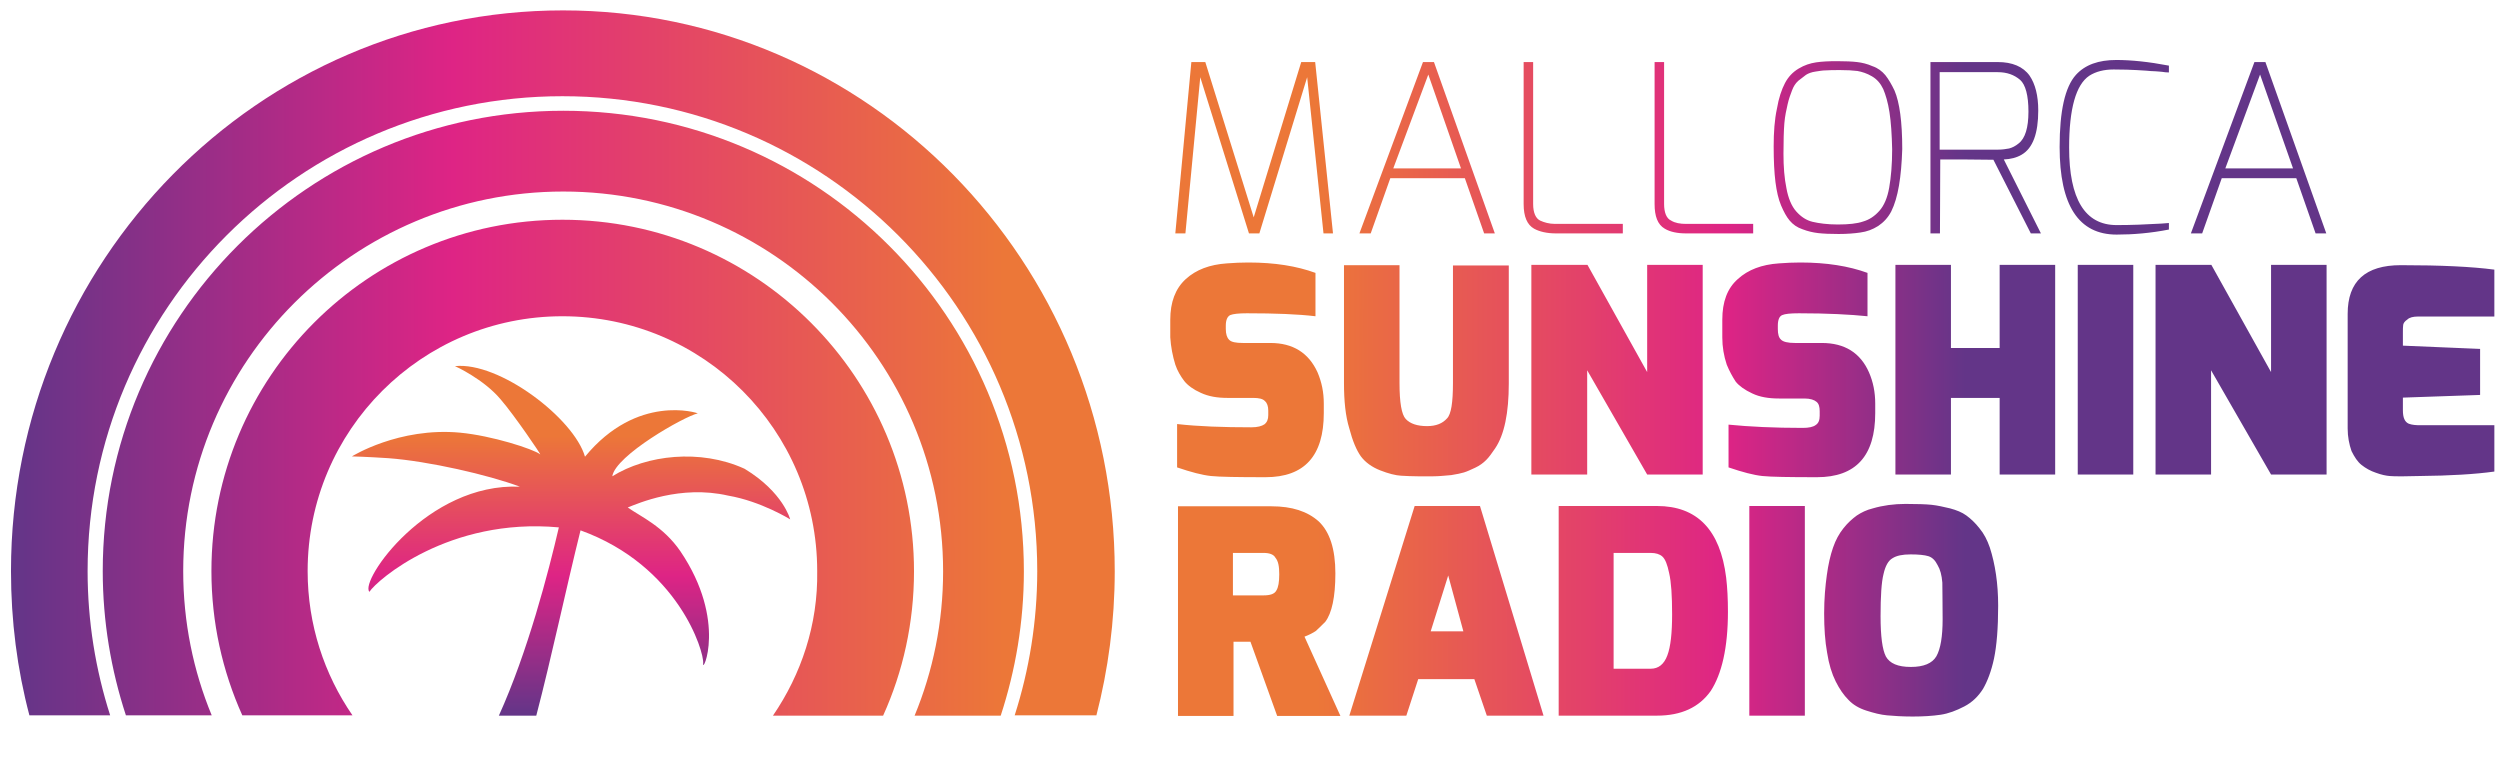 <?xml version="1.0" encoding="utf-8"?>
<!-- Generator: Adobe Illustrator 26.0.1, SVG Export Plug-In . SVG Version: 6.00 Build 0)  -->
<svg version="1.1" id="Layer_1" xmlns="http://www.w3.org/2000/svg" xmlns:xlink="http://www.w3.org/1999/xlink" x="0px" y="0px"
	 viewBox="0 0 841.9 255.1" style="enable-background:new 0 0 841.9 255.1;" xml:space="preserve">
<style type="text/css">
	.st0{fill:url(#SVGID_1_);}
	.st1{fill:url(#SVGID_00000085953304714722315010000012087200622696463029_);}
	.st2{fill:url(#SVGID_00000148626307538461522940000008906586597563506566_);}
</style>
<g id="final">
	
		<linearGradient id="SVGID_1_" gradientUnits="userSpaceOnUse" x1="192.28" y1="133.042" x2="192.28" y2="15.236" gradientTransform="matrix(1 0 0 -1 0 256.212)">
		<stop  offset="0.2" style="stop-color:#EC7738"/>
		<stop  offset="0.6" style="stop-color:#DE2485"/>
		<stop  offset="1" style="stop-color:#633588"/>
	</linearGradient>
	<path class="st0" d="M211.4,170.9c4.4,3.1,11.9,6.3,17.7,14.7c16,23.6,7.2,41.8,7.7,37.8c0.4-3.9-8.4-32.9-41.3-44.8
		c-4.8,19.3-9.8,42.9-14.9,62.4H168c9.7-21.4,16.7-48.3,20.2-63.4c-37-3.4-61.3,17.8-63.8,21.7c-3.4-3.6,19.5-36.8,50.7-35.4
		c-10.7-4-30.8-8.6-44.3-9.6c-7.5-0.5-12.3-0.6-12.3-0.6s15.8-9.9,36.4-8c10.7,1,24.7,5.5,27,7.3c0.6,0.5-8.7-13.2-13.3-18.5
		c-5.7-6.8-15.3-11.2-15.4-11.2c14.9-1.6,40.1,17.6,43.8,30.5c17.6-21.4,38-14.7,38-14.6c-4.5,1-27.8,14.2-28.8,21.2
		c11.5-7.2,29.6-9.3,44.4-2.6l0.2,0.1c13,7.9,15.3,17,15.3,17s-9.8-6.1-20.9-8C229.1,163.2,214.7,169.6,211.4,170.9L211.4,170.9z"/>
	
		<linearGradient id="SVGID_00000016060191878443202100000010190286486226908603_" gradientUnits="userSpaceOnUse" x1="375.393" y1="134.012" x2="3.74" y2="134.012" gradientTransform="matrix(1 0 0 -1 0 256.212)">
		<stop  offset="0.1" style="stop-color:#EC7738"/>
		<stop  offset="0.6" style="stop-color:#DE2485"/>
		<stop  offset="1" style="stop-color:#633588"/>
	</linearGradient>
	<path style="fill:url(#SVGID_00000016060191878443202100000010190286486226908603_);" d="M369.2,241c4-15.5,6.2-31.8,6.2-48.6
		c0-104.4-83.2-188.9-185.8-188.9S3.7,88,3.7,192.3c0,16.8,2.1,33.1,6.2,48.6h27.2c-4.9-15.3-7.6-31.6-7.6-48.6
		c0-88.3,71.6-159.9,159.9-159.9c88.3,0,159.9,71.6,159.9,159.9c0,16.9-2.7,33.3-7.6,48.6H369.2L369.2,241z M189.7,37.3
		c85.7,0,155.1,69.4,155.1,155.1c0,17-2.8,33.3-7.8,48.6H308c6.2-15,9.6-31.4,9.6-48.6c0-70.7-57.3-127.9-127.9-127.9
		S61.7,121.7,61.7,192.3c0,17.2,3.4,33.6,9.6,48.6H42.4c-5-15.3-7.8-31.6-7.8-48.6C34.6,106.8,104,37.3,189.7,37.3L189.7,37.3z
		 M260.3,241h37.1c6.7-14.8,10.4-31.3,10.4-48.6c0-65.3-53-118.4-118.4-118.4S71.2,127,71.2,192.3c0,17.3,3.7,33.7,10.4,48.6h37.1
		c-9.5-13.8-15.1-30.5-15.1-48.6c0-47.4,38.4-85.8,85.8-85.8s85.8,38.4,85.8,85.8C275.5,210.4,269.8,227.1,260.3,241L260.3,241z"/>
	
		<linearGradient id="SVGID_00000048492193285321832690000015564160181090055351_" gradientUnits="userSpaceOnUse" x1="394.338" y1="125.445" x2="839.96" y2="125.445" gradientTransform="matrix(1 0 0 -1 0 256.212)">
		<stop  offset="0.11" style="stop-color:#EC7738"/>
		<stop  offset="0.42" style="stop-color:#DE2485"/>
		<stop  offset="0.6" style="stop-color:#633588"/>
	</linearGradient>
	<path style="fill:url(#SVGID_00000048492193285321832690000015564160181090055351_);" d="M446.3,209.4c2.2-2.9,3.4-8.3,3.4-16.3
		c0-8.2-1.9-14-5.6-17.5c-3.8-3.4-9-5.1-15.9-5.1h-31.5v70.6h18.7v-25h5.7l9,25h21.3l-12.1-26.7c1.6-0.6,2.9-1.3,3.8-1.9
		C443.9,211.8,445,210.7,446.3,209.4L446.3,209.4z M430.8,193.4c0,2.6-0.3,4.4-1,5.5c-0.6,1.1-2,1.6-4.3,1.6h-10.3v-14.3h10.3
		c2,0,3.4,0.5,4,1.6C430.5,189,430.8,190.8,430.8,193.4L430.8,193.4z M500.7,241l-4.2-12.3h-18.9l-4,12.3h-19.2l22-70.6h22
		l21.4,70.6L500.7,241L500.7,241z M487.7,193.8l-5.9,18.8h11L487.7,193.8L487.7,193.8z M581.9,206c0-4.3-0.2-8.1-0.6-11.5
		c-2-16.1-9.8-24.1-23.3-24.1h-33.1V241h33.1c8.2,0,14.2-2.8,18.1-8.3C579.8,227,581.9,218.2,581.9,206L581.9,206z M563.1,206.9
		c0,6.3-0.5,10.9-1.6,13.8c-1.1,3-3,4.5-5.6,4.5h-12.5v-39h12.5c1.7,0,3,0.4,3.9,1.2c1,0.9,1.7,2.7,2.3,5.6
		C562.8,196,563.1,200.6,563.1,206.9L563.1,206.9z M589.1,241v-70.6h18.7V241L589.1,241L589.1,241z M672.9,204c0-7.5-1-14-2.8-19.6
		c-0.9-2.6-2-4.7-3.5-6.5c-1.4-1.8-2.9-3.2-4.4-4.3c-1.5-1.1-3.3-1.8-5.5-2.4c-2.1-0.5-4.3-1-6.2-1.2c-1.9-0.2-4.9-0.3-8.8-0.3
		s-7.6,0.5-11,1.5c-2.1,0.5-3.9,1.4-5.4,2.4c-1.5,1.1-3,2.4-4.5,4.3s-2.6,3.9-3.5,6.5c-0.9,2.6-1.6,5.6-2.1,9.3
		c-0.5,3.6-0.9,7.9-0.9,12.9c0,4.9,0.3,9.4,1,13.2c0.6,3.9,1.6,7.1,2.9,9.7c1.3,2.6,2.7,4.6,4.3,6.2c1.5,1.6,3.5,2.8,6,3.6
		s4.8,1.4,7,1.6c2.2,0.2,5.1,0.4,8.6,0.4c3.5,0,6.7-0.2,9.4-0.6c2.7-0.4,5.3-1.4,8-2.8c2.7-1.4,4.7-3.4,6.3-5.9
		c1.5-2.6,2.8-6,3.7-10.2C672.4,217.5,672.9,211.6,672.9,204L672.9,204z M654.2,208.5c0,5.9-0.7,10-2.1,12.5
		c-1.4,2.4-4.3,3.6-8.6,3.6c-4.4,0-7.1-1.2-8.4-3.5c-1.2-2.3-1.8-6.8-1.8-13.6c0-6.7,0.3-11.5,1-14.2c0.6-2.7,1.6-4.5,3-5.3
		c1.4-0.9,3.4-1.3,6.1-1.3c2.7,0,4.7,0.2,6,0.6c1.3,0.4,2.3,1.4,3.1,3c0.9,1.5,1.4,3.4,1.6,5.9C654.1,198.5,654.2,202.7,654.2,208.5
		L654.2,208.5z M395.8,122.8c0.7,2.1,1.8,3.9,3,5.5c1.2,1.5,3.1,2.9,5.6,4c2.6,1.2,5.5,1.7,9,1.7h8.6c2,0,3.3,0.3,4,1.1
		c0.7,0.6,1.1,1.7,1.1,3.2v1.5c0,1.4-0.4,2.4-1.3,3.1c-0.9,0.6-2.3,1-4.4,1c-9.6,0-17.9-0.3-25-1.1v14.6c4.7,1.6,8.5,2.6,11.4,2.9
		c2.9,0.3,9,0.4,18.4,0.4c13.1,0,19.6-7.2,19.6-21.6v-3.2c0-3.8-0.7-7.2-2.1-10.5c-3-6.6-8.3-9.9-15.9-9.9h-9.2
		c-2.4,0-4-0.3-4.7-1.1c-0.7-0.7-1.1-1.9-1.1-3.6v-1.1c0-1.9,0.5-3.1,1.5-3.6c1-0.4,2.9-0.6,5.6-0.6c9.6,0,17.2,0.3,23.1,1V91.9
		c-6.3-2.3-13.7-3.5-22.6-3.5c-2.3,0-4.8,0.1-7.3,0.3c-5.7,0.4-10.3,2.1-13.8,5.3s-5.2,7.8-5.2,13.7v5.9
		C394.3,116.8,394.9,119.9,395.8,122.8L395.8,122.8L395.8,122.8z M452.6,129V89.3h18.7V129c0,6.6,0.7,10.6,2.1,12.1
		c1.5,1.6,3.9,2.4,7.2,2.4c3,0,5.2-0.9,6.7-2.6c1.4-1.4,2-5.4,2-11.9V89.4h18.8v39.7c0,10-1.5,17.3-4.6,21.9c-1.1,1.6-2,2.9-3,3.9
		c-1,1-2.2,1.9-3.7,2.6c-1.5,0.7-2.8,1.3-3.8,1.6s-2.4,0.6-4.3,0.9c-2.3,0.2-4.3,0.4-6,0.4c-1.6,0-3.4,0-5.3,0
		c-1.9,0-3.8-0.1-5.6-0.2c-1.8-0.1-4.2-0.7-7-1.8s-5-2.7-6.5-4.7c-1.5-2.1-2.8-5.2-3.9-9.4C453.1,140.1,452.6,135,452.6,129
		L452.6,129z M534.5,159.8v-35.1l20.2,35.1h18.7V89.2h-18.7v36.1l-20.1-36.1h-18.9v70.6L534.5,159.8L534.5,159.8z M581.5,122.8
		c-1-3-1.5-6-1.5-9.2v-5.9c0-6.1,1.7-10.6,5.2-13.7c3.5-3.2,8.1-4.9,13.8-5.3c2.6-0.2,4.9-0.3,7.3-0.3c8.8,0,16.3,1.2,22.6,3.5v14.6
		c-5.9-0.6-13.5-1-23.1-1c-2.9,0-4.7,0.2-5.6,0.6c-1,0.4-1.5,1.6-1.5,3.6v1.1c0,1.7,0.3,2.9,1.1,3.6c0.7,0.7,2.2,1.1,4.7,1.1h9
		c7.7,0,13,3.3,15.9,9.9c1.4,3.2,2.1,6.7,2.1,10.5v3.2c0,14.4-6.5,21.6-19.6,21.6c-9.4,0-15.5-0.1-18.4-0.4
		c-2.9-0.3-6.7-1.3-11.4-2.9V143c7,0.7,15.4,1.1,25,1.1c2,0,3.5-0.3,4.4-1c0.9-0.6,1.3-1.6,1.3-3.1v-1.5c0-1.5-0.3-2.6-1.1-3.2
		c-0.7-0.6-2-1.1-4-1.1h-8.6c-3.5,0-6.5-0.5-9-1.7c-2.6-1.2-4.5-2.6-5.6-4C583.4,126.8,582.4,125,581.5,122.8L581.5,122.8
		L581.5,122.8z M657,159.8V134h16.4v25.8h18.7V89.2h-18.7v28H657v-28h-18.7v70.6L657,159.8L657,159.8z M699.7,159.8V89.2h18.7v70.6
		L699.7,159.8L699.7,159.8z M744.6,159.8v-35.1l20.2,35.1h18.7V89.2h-18.7v36.1l-20.1-36.1h-18.8v70.6L744.6,159.8L744.6,159.8z
		 M790.6,144.3v-38.6c0-11,6-16.4,17.9-16.4c13.5,0,23.9,0.5,31.5,1.5v15.8h-25.8c-1.5,0-2.8,0.3-3.5,1c-0.9,0.6-1.3,1.2-1.4,1.8
		c-0.1,0.6-0.1,1.5-0.1,2.7v4.3l26,1.1v15.5l-26,0.9v4.3c0,2.4,0.6,3.9,2,4.5c1.1,0.4,2.4,0.5,3.9,0.5H840v15.6
		c-6.5,0.9-14.9,1.4-25.1,1.5l-5.4,0.1c-0.5,0-1.2,0-1.9,0s-1.7,0-2.9-0.1c-1.2-0.1-2.7-0.4-4.6-1.1c-1.8-0.6-3.4-1.5-4.8-2.6
		c-1.4-1.1-2.4-2.7-3.4-4.7C791.1,149.6,790.6,147.1,790.6,144.3L790.6,144.3z M395.8,78.6l5.4-57.7h4.7l16.3,52.3l16-52.3h4.7
		l6,57.7h-3.2L440.2,26l-16.1,52.6h-3.5L404.2,26l-5,52.6L395.8,78.6L395.8,78.6z M503.4,78.6l-20.5-57.7h-3.7l-21.4,57.7h3.8
		l6.6-18.6h25.1l6.5,18.6H503.4L503.4,78.6z M492,56.7h-22.8L481,25.1L492,56.7L492,56.7z M516.6,77c-2.3-1.3-3.5-4-3.5-8.3V20.9
		h3.2v47.8c0,3,0.9,4.9,2.4,5.6c1.3,0.6,3,1.1,5,1.1h22.8v3.2H524C520.9,78.6,518.4,78,516.6,77L516.6,77L516.6,77z M560.6,77
		c1.8,1.1,4.3,1.6,7.2,1.6h22.6v-3.2h-22.6c-2,0-3.7-0.3-5-1.1c-1.6-0.7-2.4-2.7-2.4-5.6V20.9h-3.2v47.8
		C557.2,72.8,558.2,75.6,560.6,77L560.6,77L560.6,77z M636.9,71.2c-1.1,2.1-2.6,3.7-4.4,4.9c-1.9,1.2-3.8,1.9-6,2.2
		c-2,0.3-4.5,0.5-7.3,0.5c-2.9,0-5.1-0.1-6.9-0.3c-1.7-0.2-3.5-0.6-5.3-1.3c-1.8-0.6-3.2-1.6-4.3-2.9c-1.1-1.3-2-3-2.9-5.1
		s-1.5-4.8-1.9-7.9c-0.4-3.2-0.6-7.1-0.6-12c0-4.8,0.3-9,1.1-12.7c0.6-3.6,1.6-6.5,2.7-8.6c1.1-2.1,2.6-3.7,4.6-4.9
		c2-1.2,3.9-1.8,5.9-2.1s4.3-0.4,7.1-0.4c2.8,0,5,0.1,6.7,0.3c1.7,0.2,3.4,0.6,5.2,1.4c1.8,0.6,3.2,1.7,4.3,3
		c1.1,1.4,2.1,3.1,3.1,5.2c1.7,4,2.6,10.5,2.6,19.7C640.3,59.6,639.2,66.6,636.9,71.2L636.9,71.2z M636.3,37.8
		c-0.5-3.3-1.3-5.9-2.1-7.8c-0.9-1.9-2.1-3.3-3.8-4.3c-1.7-1-3.3-1.5-4.9-1.8c-1.6-0.2-3.5-0.3-5.7-0.3c-2.2,0-3.8,0-4.9,0.1
		c-1.1,0-2.2,0.2-3.5,0.4c-1.4,0.2-2.4,0.6-3.2,1.1c-0.7,0.5-1.6,1.2-2.6,2c-1,0.9-1.6,1.9-2.1,3.2c-0.5,1.3-1.1,2.9-1.5,4.7
		c-0.4,1.8-0.9,3.9-1.1,6.4c-0.2,2.4-0.3,6-0.3,10.3c0,4.4,0.3,8.2,1,11.6c0.6,3.3,1.7,6,3.3,7.8c1.6,1.8,3.4,3,5.5,3.5
		s5,0.9,8.5,0.9c3.6,0,6.5-0.3,8.5-1c2.1-0.6,3.9-1.8,5.5-3.6c1.6-1.8,2.7-4.4,3.3-7.8c0.6-3.4,1-7.7,1-12.9
		C637.1,45.3,636.8,41,636.3,37.8L636.3,37.8z M686.4,37.2c0-5-1-8.9-2.9-11.7c-2.2-3.1-5.9-4.6-10.7-4.6h-22.7v57.7h3.2l0.1-24.9
		c8.2,0,9.9,0,17.9,0.1l12.6,24.8h3.4l-12.5-24.9c2.3-0.1,4.3-0.6,6-1.6C684.6,49.9,686.4,44.9,686.4,37.2L686.4,37.2z M683.1,37.6
		c0,5.4-1.1,9-3.3,10.7c-1.1,0.9-2.1,1.4-3.2,1.7c-1.1,0.2-2.3,0.4-3.9,0.4h-19.5V24.3h19.5c3.2,0,5.6,0.9,7.6,2.6
		C682.1,28.5,683.1,32.1,683.1,37.6L683.1,37.6z M712.8,79c-12.8,0-19.2-9.8-19.2-29.5c0-12.1,1.8-20.2,5.5-24.3
		c3.1-3.4,7.6-5,13.6-5c5,0,10.9,0.6,17.7,1.9v2.3c-0.9,0-1.6-0.1-2.2-0.2c-0.6-0.1-1.5-0.1-2.4-0.2c-1,0-1.9-0.1-3-0.2
		c-1.1-0.1-2.1-0.1-3.3-0.2c-1.8-0.1-4.4-0.2-7.7-0.2c-3.3,0-6,0.7-8.2,2.1c-4.5,3-6.8,11.1-6.8,24.2c0,17.3,5.3,26.1,16,26.1
		c4.9,0,9.9-0.2,15-0.5l2.6-0.2v2.2C724.3,78.5,718.4,79,712.8,79L712.8,79L712.8,79z M783.4,78.6l-20.5-57.7h-3.7l-21.4,57.7h3.8
		l6.6-18.6h25.1l6.5,18.6H783.4L783.4,78.6z M772.2,56.7h-22.8l11.7-31.6L772.2,56.7L772.2,56.7z"/>
</g>
</svg>
